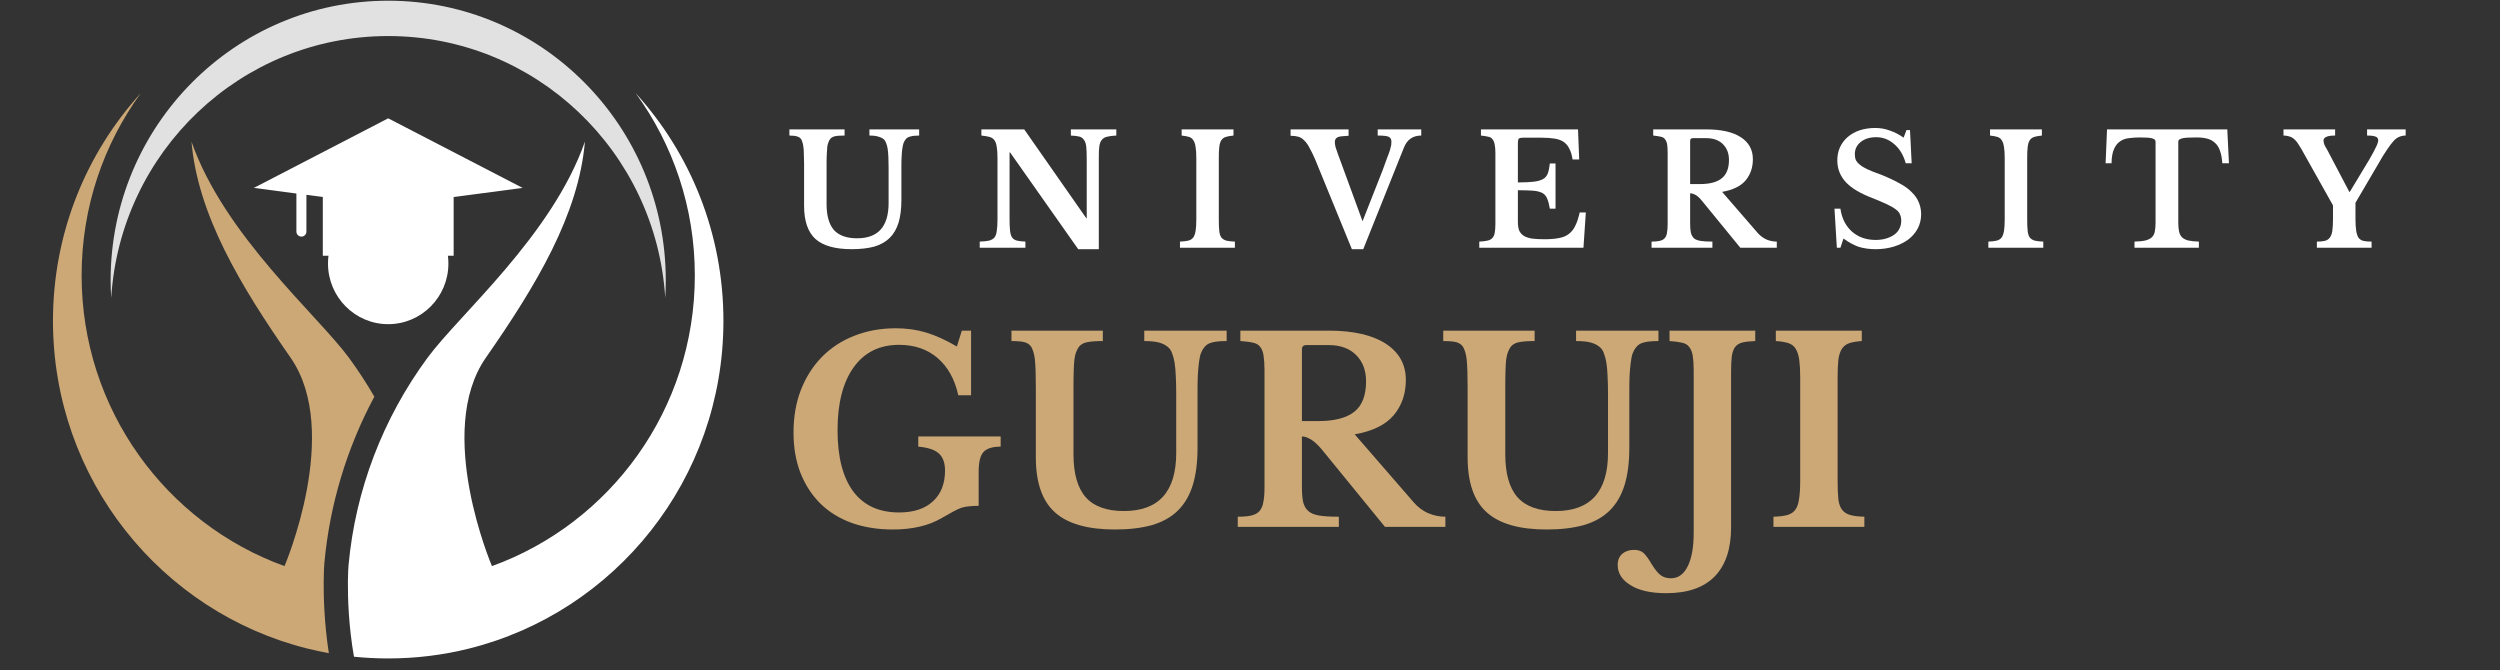 <svg xmlns="http://www.w3.org/2000/svg" xmlns:xlink="http://www.w3.org/1999/xlink" width="220" zoomAndPan="magnify" viewBox="0 0 165 44.25" height="59" preserveAspectRatio="xMidYMid meet" version="1.0"><rect x="0" y="0" width="165" height="44.25" fill="#333333" stroke="none"/><defs><g/><clipPath id="id1"><path d="M 22 6 L 47.746 6 L 47.746 43.512 L 22 43.512 Z M 22 6 " clip-rule="nonzero"/></clipPath><clipPath id="id2"><path d="M 3.496 6 L 25 6 L 25 43.512 L 3.496 43.512 Z M 3.496 6 " clip-rule="nonzero"/></clipPath></defs><g fill="#cca876" fill-opacity="1"><g transform="translate(51.575, 34.775)"><g><path d="M 7.359 0.172 C 6.348 0.172 5.438 0.023 4.625 -0.266 C 3.812 -0.566 3.125 -0.992 2.562 -1.547 C 2 -2.109 1.562 -2.785 1.25 -3.578 C 0.945 -4.367 0.797 -5.254 0.797 -6.234 C 0.797 -7.254 0.957 -8.188 1.281 -9.031 C 1.613 -9.883 2.078 -10.613 2.672 -11.219 C 3.266 -11.82 3.973 -12.285 4.797 -12.609 C 5.629 -12.941 6.551 -13.109 7.562 -13.109 C 8.258 -13.109 8.922 -13.016 9.547 -12.828 C 10.172 -12.641 10.848 -12.332 11.578 -11.906 L 11.906 -12.953 L 12.516 -12.953 L 12.516 -8.688 L 11.672 -8.688 C 11.441 -9.738 10.988 -10.555 10.312 -11.141 C 9.633 -11.723 8.785 -12.016 7.766 -12.016 C 6.473 -12.016 5.473 -11.52 4.766 -10.531 C 4.055 -9.539 3.703 -8.156 3.703 -6.375 C 3.703 -4.625 4.047 -3.281 4.734 -2.344 C 5.43 -1.414 6.441 -0.953 7.766 -0.953 C 8.723 -0.953 9.469 -1.195 10 -1.688 C 10.531 -2.176 10.797 -2.852 10.797 -3.719 C 10.797 -4.227 10.66 -4.602 10.391 -4.844 C 10.117 -5.094 9.664 -5.242 9.031 -5.297 L 9.031 -5.969 L 14.469 -5.969 L 14.469 -5.297 C 13.926 -5.297 13.547 -5.176 13.328 -4.938 C 13.117 -4.695 13.016 -4.258 13.016 -3.625 L 13.016 -1.391 C 12.766 -1.391 12.555 -1.379 12.391 -1.359 C 12.223 -1.348 12.055 -1.316 11.891 -1.266 C 11.734 -1.211 11.551 -1.129 11.344 -1.016 C 11.145 -0.91 10.895 -0.77 10.594 -0.594 C 9.727 -0.082 8.648 0.172 7.359 0.172 Z M 7.359 0.172 "/></g></g></g><g fill="#cca876" fill-opacity="1"><g transform="translate(66.303, 34.775)"><g><path d="M 12.734 -5.219 C 12.734 -4.258 12.629 -3.441 12.422 -2.766 C 12.211 -2.086 11.891 -1.531 11.453 -1.094 C 11.016 -0.656 10.445 -0.332 9.75 -0.125 C 9.062 0.07 8.238 0.172 7.281 0.172 C 5.477 0.172 4.156 -0.207 3.312 -0.969 C 2.477 -1.727 2.062 -2.938 2.062 -4.594 L 2.062 -9.203 C 2.062 -9.641 2.055 -10.004 2.047 -10.297 C 2.035 -10.598 2.02 -10.848 2 -11.047 C 1.977 -11.242 1.945 -11.406 1.906 -11.531 C 1.863 -11.664 1.816 -11.781 1.766 -11.875 C 1.66 -12.031 1.516 -12.133 1.328 -12.188 C 1.141 -12.238 0.848 -12.266 0.453 -12.266 L 0.453 -12.953 L 6.484 -12.953 L 6.484 -12.266 C 6.016 -12.266 5.664 -12.238 5.438 -12.188 C 5.219 -12.145 5.047 -12.051 4.922 -11.906 C 4.848 -11.812 4.785 -11.695 4.734 -11.562 C 4.68 -11.438 4.641 -11.27 4.609 -11.062 C 4.586 -10.863 4.57 -10.613 4.562 -10.312 C 4.551 -10.008 4.547 -9.641 4.547 -9.203 L 4.547 -4.797 C 4.547 -3.516 4.816 -2.566 5.359 -1.953 C 5.898 -1.348 6.738 -1.047 7.875 -1.047 C 10.176 -1.047 11.328 -2.328 11.328 -4.891 L 11.328 -8.781 C 11.328 -9.25 11.316 -9.648 11.297 -9.984 C 11.285 -10.316 11.258 -10.602 11.219 -10.844 C 11.176 -11.082 11.125 -11.281 11.062 -11.438 C 11.008 -11.594 10.938 -11.719 10.844 -11.812 C 10.688 -11.969 10.484 -12.082 10.234 -12.156 C 9.992 -12.227 9.656 -12.266 9.219 -12.266 L 9.219 -12.953 L 14.656 -12.953 L 14.656 -12.266 C 14.238 -12.266 13.914 -12.234 13.688 -12.172 C 13.469 -12.117 13.301 -12.016 13.188 -11.859 C 13.094 -11.754 13.016 -11.617 12.953 -11.453 C 12.898 -11.297 12.859 -11.094 12.828 -10.844 C 12.797 -10.602 12.77 -10.316 12.75 -9.984 C 12.738 -9.648 12.734 -9.25 12.734 -8.781 Z M 12.734 -5.219 "/></g></g></g><g fill="#cca876" fill-opacity="1"><g transform="translate(81.098, 34.775)"><g><path d="M 11.688 -9.703 C 11.688 -8.773 11.414 -7.992 10.875 -7.359 C 10.344 -6.734 9.488 -6.316 8.312 -6.109 L 12.203 -1.625 C 12.473 -1.312 12.789 -1.07 13.156 -0.906 C 13.531 -0.75 13.91 -0.672 14.297 -0.672 L 14.297 0 L 10.312 0 L 6.141 -5.109 C 5.859 -5.441 5.613 -5.664 5.406 -5.781 C 5.195 -5.906 5.004 -5.969 4.828 -5.969 L 4.828 -2.672 C 4.828 -2.254 4.852 -1.914 4.906 -1.656 C 4.969 -1.395 5.082 -1.191 5.25 -1.047 C 5.414 -0.898 5.656 -0.801 5.969 -0.75 C 6.289 -0.695 6.723 -0.672 7.266 -0.672 L 7.266 0 L 0.594 0 L 0.594 -0.672 C 0.957 -0.672 1.254 -0.695 1.484 -0.75 C 1.711 -0.801 1.891 -0.895 2.016 -1.031 C 2.148 -1.176 2.238 -1.375 2.281 -1.625 C 2.332 -1.875 2.359 -2.195 2.359 -2.594 L 2.359 -10.359 C 2.359 -10.742 2.336 -11.055 2.297 -11.297 C 2.266 -11.547 2.191 -11.738 2.078 -11.875 C 1.973 -12.02 1.816 -12.113 1.609 -12.156 C 1.398 -12.207 1.117 -12.242 0.766 -12.266 L 0.766 -12.953 L 6.594 -12.953 C 8.219 -12.953 9.473 -12.664 10.359 -12.094 C 11.242 -11.52 11.688 -10.723 11.688 -9.703 Z M 4.828 -6.984 L 5.922 -6.984 C 6.973 -6.984 7.758 -7.188 8.281 -7.594 C 8.801 -8 9.062 -8.672 9.062 -9.609 C 9.062 -10.328 8.844 -10.906 8.406 -11.344 C 7.969 -11.781 7.363 -12 6.594 -12 L 5.125 -12 C 4.926 -12 4.828 -11.906 4.828 -11.719 Z M 4.828 -6.984 "/></g></g></g><g fill="#cca876" fill-opacity="1"><g transform="translate(94.801, 34.775)"><g><path d="M 12.734 -5.219 C 12.734 -4.258 12.629 -3.441 12.422 -2.766 C 12.211 -2.086 11.891 -1.531 11.453 -1.094 C 11.016 -0.656 10.445 -0.332 9.75 -0.125 C 9.062 0.07 8.238 0.172 7.281 0.172 C 5.477 0.172 4.156 -0.207 3.312 -0.969 C 2.477 -1.727 2.062 -2.938 2.062 -4.594 L 2.062 -9.203 C 2.062 -9.641 2.055 -10.004 2.047 -10.297 C 2.035 -10.598 2.02 -10.848 2 -11.047 C 1.977 -11.242 1.945 -11.406 1.906 -11.531 C 1.863 -11.664 1.816 -11.781 1.766 -11.875 C 1.66 -12.031 1.516 -12.133 1.328 -12.188 C 1.141 -12.238 0.848 -12.266 0.453 -12.266 L 0.453 -12.953 L 6.484 -12.953 L 6.484 -12.266 C 6.016 -12.266 5.664 -12.238 5.438 -12.188 C 5.219 -12.145 5.047 -12.051 4.922 -11.906 C 4.848 -11.812 4.785 -11.695 4.734 -11.562 C 4.68 -11.438 4.641 -11.27 4.609 -11.062 C 4.586 -10.863 4.57 -10.613 4.562 -10.312 C 4.551 -10.008 4.547 -9.641 4.547 -9.203 L 4.547 -4.797 C 4.547 -3.516 4.816 -2.566 5.359 -1.953 C 5.898 -1.348 6.738 -1.047 7.875 -1.047 C 10.176 -1.047 11.328 -2.328 11.328 -4.891 L 11.328 -8.781 C 11.328 -9.25 11.316 -9.648 11.297 -9.984 C 11.285 -10.316 11.258 -10.602 11.219 -10.844 C 11.176 -11.082 11.125 -11.281 11.062 -11.438 C 11.008 -11.594 10.938 -11.719 10.844 -11.812 C 10.688 -11.969 10.484 -12.082 10.234 -12.156 C 9.992 -12.227 9.656 -12.266 9.219 -12.266 L 9.219 -12.953 L 14.656 -12.953 L 14.656 -12.266 C 14.238 -12.266 13.914 -12.234 13.688 -12.172 C 13.469 -12.117 13.301 -12.016 13.188 -11.859 C 13.094 -11.754 13.016 -11.617 12.953 -11.453 C 12.898 -11.297 12.859 -11.094 12.828 -10.844 C 12.797 -10.602 12.77 -10.316 12.75 -9.984 C 12.738 -9.648 12.734 -9.25 12.734 -8.781 Z M 12.734 -5.219 "/></g></g></g><g fill="#cca876" fill-opacity="1"><g transform="translate(109.596, 34.775)"><g><path d="M 2.188 -10.359 C 2.188 -10.742 2.164 -11.055 2.125 -11.297 C 2.082 -11.547 2.004 -11.738 1.891 -11.875 C 1.785 -12.02 1.629 -12.113 1.422 -12.156 C 1.211 -12.207 0.938 -12.242 0.594 -12.266 L 0.594 -12.953 L 6.25 -12.953 L 6.25 -12.266 C 5.906 -12.254 5.625 -12.223 5.406 -12.172 C 5.195 -12.117 5.035 -12.02 4.922 -11.875 C 4.816 -11.727 4.742 -11.523 4.703 -11.266 C 4.672 -11.004 4.656 -10.66 4.656 -10.234 L 4.656 0.031 C 4.656 1.445 4.297 2.523 3.578 3.266 C 2.859 4.004 1.789 4.375 0.375 4.375 C -0.645 4.375 -1.43 4.195 -1.984 3.844 C -2.547 3.5 -2.828 3.055 -2.828 2.516 C -2.828 2.191 -2.723 1.941 -2.516 1.766 C -2.305 1.598 -2.051 1.516 -1.75 1.516 C -1.488 1.516 -1.281 1.582 -1.125 1.719 C -0.977 1.852 -0.797 2.102 -0.578 2.469 C -0.348 2.844 -0.145 3.086 0.031 3.203 C 0.207 3.328 0.426 3.391 0.688 3.391 C 1.164 3.391 1.535 3.125 1.797 2.594 C 2.055 2.07 2.188 1.336 2.188 0.391 Z M 2.188 -10.359 "/></g></g></g><g fill="#cca876" fill-opacity="1"><g transform="translate(116.439, 34.775)"><g><path d="M 6.609 0 L 0.609 0 L 0.609 -0.672 C 0.984 -0.68 1.285 -0.719 1.516 -0.781 C 1.742 -0.844 1.922 -0.957 2.047 -1.125 C 2.172 -1.289 2.254 -1.523 2.297 -1.828 C 2.348 -2.141 2.375 -2.562 2.375 -3.094 L 2.375 -9.859 C 2.375 -10.328 2.352 -10.711 2.312 -11.016 C 2.27 -11.328 2.191 -11.57 2.078 -11.75 C 1.973 -11.926 1.816 -12.051 1.609 -12.125 C 1.398 -12.195 1.117 -12.242 0.766 -12.266 L 0.766 -12.953 L 6.438 -12.953 L 6.438 -12.266 C 6.094 -12.242 5.816 -12.195 5.609 -12.125 C 5.398 -12.051 5.238 -11.926 5.125 -11.75 C 5.008 -11.57 4.93 -11.328 4.891 -11.016 C 4.859 -10.711 4.844 -10.328 4.844 -9.859 L 4.844 -3.094 C 4.844 -2.562 4.859 -2.141 4.891 -1.828 C 4.93 -1.523 5.016 -1.289 5.141 -1.125 C 5.273 -0.957 5.457 -0.844 5.688 -0.781 C 5.914 -0.719 6.223 -0.68 6.609 -0.672 Z M 6.609 0 "/></g></g></g><g fill="#ffffff" fill-opacity="1"><g transform="translate(51.82, 16.352)"><g><path d="M 7.672 -3.141 C 7.672 -2.566 7.609 -2.07 7.484 -1.656 C 7.359 -1.25 7.164 -0.914 6.906 -0.656 C 6.645 -0.395 6.305 -0.203 5.891 -0.078 C 5.473 0.035 4.973 0.094 4.391 0.094 C 3.305 0.094 2.508 -0.129 2 -0.578 C 1.5 -1.035 1.25 -1.766 1.25 -2.766 L 1.25 -5.547 C 1.25 -5.805 1.242 -6.023 1.234 -6.203 C 1.234 -6.391 1.223 -6.539 1.203 -6.656 C 1.191 -6.781 1.172 -6.879 1.141 -6.953 C 1.117 -7.035 1.094 -7.102 1.062 -7.156 C 1 -7.25 0.91 -7.312 0.797 -7.344 C 0.68 -7.383 0.508 -7.406 0.281 -7.406 L 0.281 -7.812 L 3.922 -7.812 L 3.922 -7.406 C 3.629 -7.406 3.414 -7.391 3.281 -7.359 C 3.145 -7.328 3.039 -7.266 2.969 -7.172 C 2.926 -7.117 2.891 -7.051 2.859 -6.969 C 2.828 -6.895 2.801 -6.797 2.781 -6.672 C 2.77 -6.547 2.758 -6.391 2.75 -6.203 C 2.738 -6.023 2.734 -5.805 2.734 -5.547 L 2.734 -2.891 C 2.734 -2.117 2.895 -1.547 3.219 -1.172 C 3.551 -0.805 4.062 -0.625 4.75 -0.625 C 6.133 -0.625 6.828 -1.398 6.828 -2.953 L 6.828 -5.297 C 6.828 -5.578 6.82 -5.816 6.812 -6.016 C 6.801 -6.223 6.785 -6.395 6.766 -6.531 C 6.742 -6.676 6.711 -6.797 6.672 -6.891 C 6.641 -6.984 6.598 -7.062 6.547 -7.125 C 6.453 -7.219 6.328 -7.285 6.172 -7.328 C 6.023 -7.379 5.82 -7.406 5.562 -7.406 L 5.562 -7.812 L 8.844 -7.812 L 8.844 -7.406 C 8.594 -7.406 8.398 -7.383 8.266 -7.344 C 8.129 -7.312 8.023 -7.25 7.953 -7.156 C 7.898 -7.094 7.852 -7.008 7.812 -6.906 C 7.781 -6.812 7.754 -6.691 7.734 -6.547 C 7.711 -6.398 7.695 -6.223 7.688 -6.016 C 7.676 -5.816 7.672 -5.578 7.672 -5.297 Z M 7.672 -3.141 "/></g></g></g><g fill="#ffffff" fill-opacity="1"><g transform="translate(64.365, 16.352)"><g><path d="M 6.797 0.094 L 2.297 -6.297 L 2.266 -6.297 L 2.266 -1.938 C 2.266 -1.602 2.273 -1.336 2.297 -1.141 C 2.316 -0.941 2.363 -0.785 2.438 -0.672 C 2.52 -0.566 2.629 -0.5 2.766 -0.469 C 2.91 -0.438 3.094 -0.414 3.312 -0.406 L 3.312 0 L 0.297 0 L 0.297 -0.406 C 0.547 -0.414 0.75 -0.438 0.906 -0.469 C 1.062 -0.508 1.18 -0.578 1.266 -0.672 C 1.348 -0.773 1.398 -0.922 1.422 -1.109 C 1.453 -1.297 1.469 -1.547 1.469 -1.859 L 1.469 -5.938 C 1.469 -6.227 1.453 -6.461 1.422 -6.641 C 1.398 -6.828 1.352 -6.973 1.281 -7.078 C 1.207 -7.191 1.098 -7.27 0.953 -7.312 C 0.816 -7.352 0.633 -7.383 0.406 -7.406 L 0.406 -7.812 L 3.234 -7.812 L 7.328 -1.953 L 7.359 -1.953 L 7.359 -5.875 C 7.359 -6.207 7.348 -6.473 7.328 -6.672 C 7.305 -6.867 7.254 -7.02 7.172 -7.125 C 7.098 -7.238 6.988 -7.312 6.844 -7.344 C 6.707 -7.375 6.531 -7.395 6.312 -7.406 L 6.312 -7.812 L 9.312 -7.812 L 9.312 -7.406 C 9.062 -7.395 8.859 -7.367 8.703 -7.328 C 8.555 -7.297 8.441 -7.227 8.359 -7.125 C 8.273 -7.031 8.219 -6.883 8.188 -6.688 C 8.164 -6.5 8.156 -6.25 8.156 -5.938 L 8.156 0.094 Z M 6.797 0.094 "/></g></g></g><g fill="#ffffff" fill-opacity="1"><g transform="translate(77.519, 16.352)"><g><path d="M 3.984 0 L 0.359 0 L 0.359 -0.406 C 0.586 -0.414 0.77 -0.438 0.906 -0.469 C 1.051 -0.508 1.16 -0.578 1.234 -0.672 C 1.305 -0.773 1.359 -0.922 1.391 -1.109 C 1.422 -1.297 1.438 -1.547 1.438 -1.859 L 1.438 -5.938 C 1.438 -6.227 1.422 -6.461 1.391 -6.641 C 1.367 -6.828 1.32 -6.973 1.25 -7.078 C 1.188 -7.191 1.094 -7.27 0.969 -7.312 C 0.844 -7.352 0.676 -7.383 0.469 -7.406 L 0.469 -7.812 L 3.891 -7.812 L 3.891 -7.406 C 3.672 -7.383 3.5 -7.352 3.375 -7.312 C 3.25 -7.27 3.148 -7.191 3.078 -7.078 C 3.016 -6.973 2.973 -6.828 2.953 -6.641 C 2.93 -6.461 2.922 -6.227 2.922 -5.938 L 2.922 -1.859 C 2.922 -1.547 2.93 -1.297 2.953 -1.109 C 2.973 -0.922 3.02 -0.773 3.094 -0.672 C 3.176 -0.578 3.285 -0.508 3.422 -0.469 C 3.566 -0.438 3.754 -0.414 3.984 -0.406 Z M 3.984 0 "/></g></g></g><g fill="#ffffff" fill-opacity="1"><g transform="translate(85.49, 16.352)"><g><path d="M 4.438 -1.75 L 5.766 -5.125 C 5.891 -5.457 5.988 -5.727 6.062 -5.938 C 6.145 -6.145 6.207 -6.316 6.25 -6.453 C 6.289 -6.586 6.316 -6.691 6.328 -6.766 C 6.336 -6.848 6.344 -6.926 6.344 -7 C 6.344 -7.164 6.281 -7.273 6.156 -7.328 C 6.039 -7.379 5.801 -7.406 5.438 -7.406 L 5.438 -7.812 L 8.312 -7.812 L 8.312 -7.406 C 7.75 -7.406 7.363 -7.129 7.156 -6.578 L 4.484 0.094 L 3.734 0.094 L 1.312 -5.828 C 1.176 -6.141 1.051 -6.395 0.938 -6.594 C 0.832 -6.801 0.719 -6.961 0.594 -7.078 C 0.477 -7.203 0.348 -7.285 0.203 -7.328 C 0.055 -7.367 -0.113 -7.391 -0.312 -7.391 L -0.312 -7.812 L 3.516 -7.812 L 3.516 -7.391 C 3.336 -7.379 3.191 -7.367 3.078 -7.359 C 2.961 -7.348 2.867 -7.328 2.797 -7.297 C 2.734 -7.266 2.688 -7.223 2.656 -7.172 C 2.625 -7.117 2.609 -7.055 2.609 -6.984 C 2.609 -6.891 2.625 -6.773 2.656 -6.641 C 2.695 -6.516 2.75 -6.363 2.812 -6.188 Z M 4.438 -1.75 "/></g></g></g><g fill="#ffffff" fill-opacity="1"><g transform="translate(97.274, 16.352)"><g><path d="M 2.906 -4.312 C 3.344 -4.312 3.691 -4.328 3.953 -4.359 C 4.211 -4.391 4.414 -4.445 4.562 -4.531 C 4.707 -4.613 4.812 -4.734 4.875 -4.891 C 4.938 -5.055 4.984 -5.281 5.016 -5.562 L 5.391 -5.562 L 5.391 -2.578 L 5.016 -2.578 C 4.973 -2.848 4.914 -3.066 4.844 -3.234 C 4.781 -3.398 4.676 -3.523 4.531 -3.609 C 4.383 -3.691 4.18 -3.742 3.922 -3.766 C 3.672 -3.785 3.332 -3.797 2.906 -3.797 L 2.906 -1.719 C 2.906 -1.5 2.93 -1.312 2.984 -1.156 C 3.047 -1.008 3.145 -0.891 3.281 -0.797 C 3.414 -0.711 3.594 -0.648 3.812 -0.609 C 4.039 -0.578 4.316 -0.562 4.641 -0.562 C 5.023 -0.562 5.352 -0.586 5.625 -0.641 C 5.895 -0.691 6.113 -0.785 6.281 -0.922 C 6.457 -1.055 6.598 -1.238 6.703 -1.469 C 6.816 -1.695 6.91 -1.984 6.984 -2.328 L 7.391 -2.328 L 7.234 0 L 0.359 0 L 0.359 -0.406 C 0.578 -0.414 0.754 -0.438 0.891 -0.469 C 1.035 -0.5 1.145 -0.555 1.219 -0.641 C 1.301 -0.723 1.352 -0.836 1.375 -0.984 C 1.406 -1.129 1.422 -1.32 1.422 -1.562 L 1.422 -6.25 C 1.422 -6.488 1.406 -6.676 1.375 -6.812 C 1.352 -6.957 1.305 -7.07 1.234 -7.156 C 1.172 -7.25 1.078 -7.305 0.953 -7.328 C 0.828 -7.359 0.664 -7.383 0.469 -7.406 L 0.469 -7.812 L 6.875 -7.812 L 6.953 -5.828 L 6.516 -5.828 C 6.473 -6.109 6.406 -6.336 6.312 -6.516 C 6.227 -6.703 6.109 -6.852 5.953 -6.969 C 5.797 -7.082 5.594 -7.16 5.344 -7.203 C 5.102 -7.242 4.801 -7.266 4.438 -7.266 L 3.297 -7.266 C 3.117 -7.266 3.008 -7.242 2.969 -7.203 C 2.926 -7.16 2.906 -7.055 2.906 -6.891 Z M 2.906 -4.312 "/></g></g></g><g fill="#ffffff" fill-opacity="1"><g transform="translate(108.643, 16.352)"><g><path d="M 7.047 -5.844 C 7.047 -5.289 6.883 -4.82 6.562 -4.438 C 6.238 -4.062 5.723 -3.812 5.016 -3.688 L 7.359 -0.984 C 7.523 -0.797 7.719 -0.648 7.938 -0.547 C 8.164 -0.453 8.395 -0.406 8.625 -0.406 L 8.625 0 L 6.219 0 L 3.703 -3.078 C 3.535 -3.285 3.391 -3.422 3.266 -3.484 C 3.141 -3.555 3.02 -3.594 2.906 -3.594 L 2.906 -1.609 C 2.906 -1.359 2.922 -1.156 2.953 -1 C 2.992 -0.844 3.062 -0.719 3.156 -0.625 C 3.258 -0.539 3.406 -0.484 3.594 -0.453 C 3.789 -0.422 4.051 -0.406 4.375 -0.406 L 4.375 0 L 0.359 0 L 0.359 -0.406 C 0.578 -0.406 0.754 -0.422 0.891 -0.453 C 1.035 -0.484 1.145 -0.539 1.219 -0.625 C 1.301 -0.707 1.352 -0.82 1.375 -0.969 C 1.406 -1.125 1.422 -1.32 1.422 -1.562 L 1.422 -6.25 C 1.422 -6.488 1.41 -6.676 1.391 -6.812 C 1.367 -6.957 1.32 -7.07 1.25 -7.156 C 1.188 -7.25 1.094 -7.305 0.969 -7.328 C 0.844 -7.359 0.676 -7.383 0.469 -7.406 L 0.469 -7.812 L 3.969 -7.812 C 4.957 -7.812 5.719 -7.641 6.25 -7.297 C 6.781 -6.953 7.047 -6.469 7.047 -5.844 Z M 2.906 -4.203 L 3.562 -4.203 C 4.195 -4.203 4.672 -4.328 4.984 -4.578 C 5.305 -4.828 5.469 -5.234 5.469 -5.797 C 5.469 -6.234 5.332 -6.582 5.062 -6.844 C 4.801 -7.102 4.438 -7.234 3.969 -7.234 L 3.094 -7.234 C 2.969 -7.234 2.906 -7.176 2.906 -7.062 Z M 2.906 -4.203 "/></g></g></g><g fill="#ffffff" fill-opacity="1"><g transform="translate(120.529, 16.352)"><g><path d="M 0.547 -2.578 L 0.938 -2.578 C 1.031 -1.941 1.285 -1.438 1.703 -1.062 C 2.129 -0.695 2.648 -0.516 3.266 -0.516 C 3.516 -0.516 3.742 -0.547 3.953 -0.609 C 4.16 -0.672 4.336 -0.754 4.484 -0.859 C 4.641 -0.973 4.754 -1.102 4.828 -1.25 C 4.91 -1.406 4.953 -1.582 4.953 -1.781 C 4.953 -1.938 4.926 -2.07 4.875 -2.188 C 4.832 -2.312 4.738 -2.426 4.594 -2.531 C 4.445 -2.645 4.25 -2.758 4 -2.875 C 3.758 -2.988 3.441 -3.125 3.047 -3.281 C 2.254 -3.582 1.672 -3.93 1.297 -4.328 C 0.922 -4.734 0.734 -5.211 0.734 -5.766 C 0.734 -6.078 0.789 -6.363 0.906 -6.625 C 1.031 -6.895 1.203 -7.125 1.422 -7.312 C 1.641 -7.5 1.898 -7.645 2.203 -7.75 C 2.516 -7.852 2.859 -7.906 3.234 -7.906 C 3.578 -7.906 3.898 -7.848 4.203 -7.734 C 4.516 -7.629 4.816 -7.473 5.109 -7.266 L 5.297 -7.766 L 5.531 -7.766 L 5.641 -5.578 L 5.25 -5.578 C 5.094 -6.129 4.836 -6.551 4.484 -6.844 C 4.141 -7.145 3.742 -7.297 3.297 -7.297 C 2.879 -7.297 2.539 -7.191 2.281 -6.984 C 2.02 -6.773 1.891 -6.508 1.891 -6.188 C 1.891 -6.039 1.91 -5.91 1.953 -5.797 C 2.004 -5.691 2.094 -5.586 2.219 -5.484 C 2.344 -5.379 2.516 -5.273 2.734 -5.172 C 2.961 -5.066 3.254 -4.953 3.609 -4.828 C 4.078 -4.641 4.477 -4.453 4.812 -4.266 C 5.156 -4.086 5.43 -3.891 5.641 -3.672 C 5.859 -3.461 6.016 -3.238 6.109 -3 C 6.211 -2.758 6.266 -2.5 6.266 -2.219 C 6.266 -1.875 6.191 -1.562 6.047 -1.281 C 5.898 -1 5.691 -0.754 5.422 -0.547 C 5.148 -0.348 4.832 -0.191 4.469 -0.078 C 4.102 0.035 3.695 0.094 3.25 0.094 C 2.844 0.094 2.473 0.039 2.141 -0.062 C 1.816 -0.176 1.484 -0.359 1.141 -0.609 L 0.938 0 L 0.703 0 Z M 0.547 -2.578 "/></g></g></g><g fill="#ffffff" fill-opacity="1"><g transform="translate(130.873, 16.352)"><g><path d="M 3.984 0 L 0.359 0 L 0.359 -0.406 C 0.586 -0.414 0.77 -0.438 0.906 -0.469 C 1.051 -0.508 1.16 -0.578 1.234 -0.672 C 1.305 -0.773 1.359 -0.922 1.391 -1.109 C 1.422 -1.297 1.438 -1.547 1.438 -1.859 L 1.438 -5.938 C 1.438 -6.227 1.422 -6.461 1.391 -6.641 C 1.367 -6.828 1.32 -6.973 1.25 -7.078 C 1.188 -7.191 1.094 -7.27 0.969 -7.312 C 0.844 -7.352 0.676 -7.383 0.469 -7.406 L 0.469 -7.812 L 3.891 -7.812 L 3.891 -7.406 C 3.672 -7.383 3.5 -7.352 3.375 -7.312 C 3.25 -7.27 3.148 -7.191 3.078 -7.078 C 3.016 -6.973 2.973 -6.828 2.953 -6.641 C 2.93 -6.461 2.922 -6.227 2.922 -5.938 L 2.922 -1.859 C 2.922 -1.547 2.93 -1.297 2.953 -1.109 C 2.973 -0.922 3.02 -0.773 3.094 -0.672 C 3.176 -0.578 3.285 -0.508 3.422 -0.469 C 3.566 -0.438 3.754 -0.414 3.984 -0.406 Z M 3.984 0 "/></g></g></g><g fill="#ffffff" fill-opacity="1"><g transform="translate(138.845, 16.352)"><g><path d="M 8.266 -5.578 L 7.828 -5.578 C 7.805 -5.91 7.754 -6.188 7.672 -6.406 C 7.598 -6.625 7.488 -6.797 7.344 -6.922 C 7.207 -7.055 7.035 -7.148 6.828 -7.203 C 6.629 -7.254 6.395 -7.281 6.125 -7.281 C 5.863 -7.281 5.648 -7.273 5.484 -7.266 C 5.328 -7.254 5.207 -7.234 5.125 -7.203 C 5.039 -7.18 4.984 -7.148 4.953 -7.109 C 4.93 -7.078 4.922 -7.031 4.922 -6.969 L 4.922 -1.656 C 4.922 -1.438 4.938 -1.25 4.969 -1.094 C 5 -0.938 5.062 -0.805 5.156 -0.703 C 5.25 -0.609 5.383 -0.535 5.562 -0.484 C 5.75 -0.441 5.988 -0.414 6.281 -0.406 L 6.281 0 L 2.031 0 L 2.031 -0.406 C 2.344 -0.414 2.586 -0.441 2.766 -0.484 C 2.953 -0.535 3.094 -0.609 3.188 -0.703 C 3.289 -0.805 3.352 -0.938 3.375 -1.094 C 3.406 -1.25 3.422 -1.438 3.422 -1.656 L 3.422 -6.969 C 3.422 -7.031 3.41 -7.078 3.391 -7.109 C 3.367 -7.148 3.32 -7.18 3.25 -7.203 C 3.176 -7.234 3.066 -7.254 2.922 -7.266 C 2.785 -7.273 2.609 -7.281 2.391 -7.281 C 2.141 -7.281 1.898 -7.266 1.672 -7.234 C 1.453 -7.211 1.258 -7.145 1.094 -7.031 C 0.926 -6.926 0.789 -6.758 0.688 -6.531 C 0.582 -6.312 0.523 -5.992 0.516 -5.578 L 0.125 -5.578 L 0.219 -7.812 L 8.156 -7.812 Z M 8.266 -5.578 "/></g></g></g><g fill="#ffffff" fill-opacity="1"><g transform="translate(150.852, 16.352)"><g><path d="M 1.031 -6.531 C 0.926 -6.707 0.832 -6.852 0.75 -6.969 C 0.664 -7.082 0.578 -7.172 0.484 -7.234 C 0.398 -7.297 0.305 -7.336 0.203 -7.359 C 0.098 -7.391 -0.016 -7.406 -0.141 -7.406 L -0.141 -7.812 L 3.266 -7.812 L 3.266 -7.406 C 2.984 -7.406 2.785 -7.375 2.672 -7.312 C 2.555 -7.258 2.5 -7.18 2.5 -7.078 C 2.5 -7.016 2.516 -6.93 2.547 -6.828 C 2.586 -6.734 2.656 -6.609 2.75 -6.453 L 4.203 -3.688 L 4.234 -3.688 L 5.516 -5.812 C 5.734 -6.188 5.883 -6.469 5.969 -6.656 C 6.062 -6.844 6.109 -6.988 6.109 -7.094 C 6.109 -7.207 6.055 -7.285 5.953 -7.328 C 5.848 -7.379 5.656 -7.406 5.375 -7.406 L 5.375 -7.812 L 7.922 -7.812 L 7.922 -7.406 C 7.773 -7.406 7.641 -7.379 7.516 -7.328 C 7.391 -7.285 7.258 -7.191 7.125 -7.047 C 7 -6.91 6.852 -6.719 6.688 -6.469 C 6.52 -6.227 6.32 -5.906 6.094 -5.5 L 4.609 -2.969 L 4.609 -1.938 C 4.609 -1.602 4.625 -1.332 4.656 -1.125 C 4.688 -0.926 4.738 -0.77 4.812 -0.656 C 4.895 -0.551 5.004 -0.484 5.141 -0.453 C 5.273 -0.422 5.453 -0.406 5.672 -0.406 L 5.672 0 L 2.062 0 L 2.062 -0.406 C 2.27 -0.406 2.441 -0.422 2.578 -0.453 C 2.711 -0.484 2.82 -0.551 2.906 -0.656 C 2.988 -0.758 3.047 -0.906 3.078 -1.094 C 3.109 -1.289 3.125 -1.547 3.125 -1.859 L 3.125 -2.797 Z M 1.031 -6.531 "/></g></g></g><path fill="#ffffff" d="M 21.648 17.395 C 21.648 19.602 23.43 21.395 25.621 21.395 C 27.816 21.395 29.594 19.602 29.594 17.395 C 29.594 15.184 27.816 13.395 25.621 13.395 C 23.43 13.395 21.648 15.184 21.648 17.395 " fill-opacity="1" fill-rule="nonzero"/><path fill="#e1e1e1" d="M 25.621 2.379 C 15.891 2.379 7.934 10.016 7.34 19.664 C 7.316 19.277 7.301 18.891 7.301 18.496 C 7.301 8.309 15.504 0.047 25.621 0.047 C 35.742 0.047 43.941 8.309 43.941 18.496 C 43.941 18.891 43.93 19.277 43.906 19.664 C 43.309 10.016 35.352 2.379 25.621 2.379 " fill-opacity="1" fill-rule="nonzero"/><path fill="#ffffff" d="M 16.754 12.402 L 25.621 7.809 L 34.492 12.402 L 29.941 13.004 L 29.941 16.879 L 21.305 16.879 L 21.305 13.004 L 20.223 12.859 L 20.223 15.285 C 20.223 15.469 20.074 15.617 19.895 15.617 C 19.711 15.617 19.562 15.469 19.562 15.285 L 19.562 12.773 L 16.754 12.402 " fill-opacity="1" fill-rule="nonzero"/><g clip-path="url(#id1)"><path fill="#ffffff" d="M 22.961 38.387 C 22.969 37.84 22.988 37.461 23.004 37.305 C 23.453 32.359 25.262 27.621 28.219 23.609 C 30.324 20.75 36.453 15.52 38.605 9.344 C 38.191 14.168 35.402 18.816 32.066 23.609 C 28.668 28.488 32.469 37.363 32.469 37.363 C 40.277 34.539 45.859 27.016 45.859 18.18 C 45.859 13.68 44.41 9.523 41.957 6.152 C 45.555 10.113 47.746 15.387 47.746 21.176 C 47.746 31.637 40.594 40.41 30.941 42.809 C 29.238 43.234 27.457 43.457 25.621 43.457 C 24.859 43.457 24.105 43.418 23.363 43.344 C 23.012 41.348 22.953 39.516 22.961 38.387 " fill-opacity="1" fill-rule="nonzero"/></g><g clip-path="url(#id2)"><path fill="#cca876" d="M 21.363 38.371 C 21.367 37.789 21.391 37.359 21.41 37.148 C 21.762 33.305 22.887 29.578 24.707 26.18 C 24.195 25.297 23.637 24.438 23.027 23.609 C 20.922 20.754 14.793 15.52 12.637 9.344 C 13.055 14.168 15.84 18.816 19.18 23.609 C 22.578 28.492 18.777 37.363 18.777 37.363 C 10.969 34.539 5.387 27.016 5.387 18.18 C 5.387 13.68 6.836 9.523 9.289 6.152 C 5.691 10.113 3.496 15.387 3.496 21.176 C 3.496 31.637 10.652 40.41 20.305 42.809 C 20.766 42.922 21.23 43.023 21.703 43.109 C 21.391 41.082 21.355 39.297 21.363 38.371 " fill-opacity="1" fill-rule="nonzero"/></g></svg>